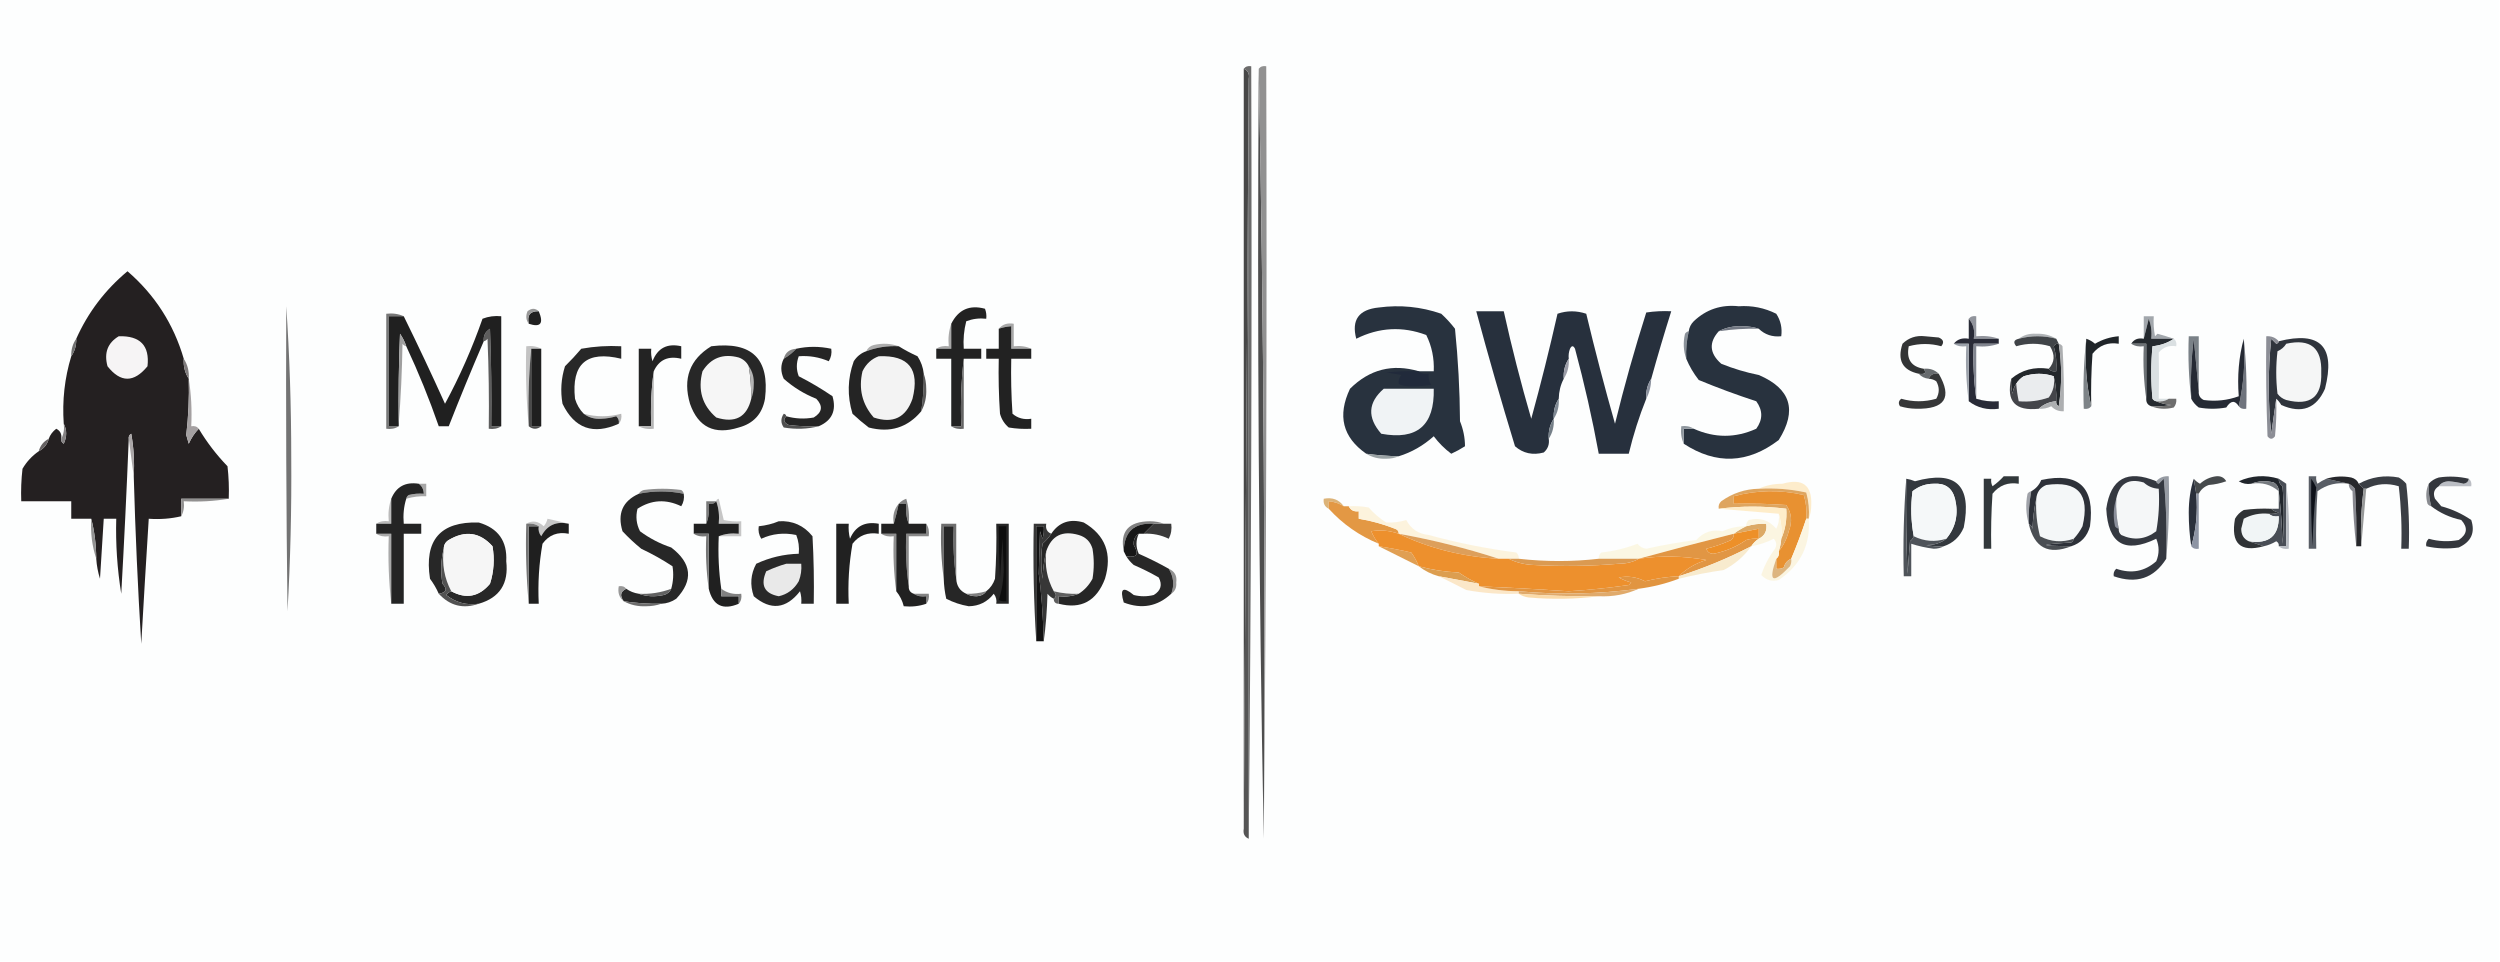 <?xml version="1.0" encoding="UTF-8"?>
<!DOCTYPE svg PUBLIC "-//W3C//DTD SVG 1.1//EN" "http://www.w3.org/Graphics/SVG/1.1/DTD/svg11.dtd">
<svg xmlns="http://www.w3.org/2000/svg" version="1.1" width="1000px" height="385px" style="shape-rendering:geometricPrecision; text-rendering:geometricPrecision; image-rendering:optimizeQuality; fill-rule:evenodd; clip-rule:evenodd" xmlns:xlink="http://www.w3.org/1999/xlink">
<g><path style="opacity:1" fill="#fdfefe" d="M -0.5,-0.5 C 332.833,-0.5 666.167,-0.5 999.5,-0.5C 999.5,127.833 999.5,256.167 999.5,384.5C 666.167,384.5 332.833,384.5 -0.5,384.5C -0.5,256.167 -0.5,127.833 -0.5,-0.5 Z"/></g>
<g><path style="opacity:1" fill="#474747" d="M 497.5,27.5 C 499.176,28.183 499.843,29.517 499.5,31.5C 498.833,131.5 498.167,231.5 497.5,331.5C 497.5,230.167 497.5,128.833 497.5,27.5 Z"/></g>
<g><path style="opacity:1" fill="#555555" d="M 499.5,31.5 C 499.5,132.833 499.5,234.167 499.5,335.5C 497.824,334.817 497.157,333.483 497.5,331.5C 498.167,231.5 498.833,131.5 499.5,31.5 Z"/></g>
<g><path style="opacity:1" fill="#6b6b6b" d="M 497.5,27.5 C 498.209,26.596 499.209,26.263 500.5,26.5C 500.833,129.668 500.499,232.668 499.5,335.5C 499.5,234.167 499.5,132.833 499.5,31.5C 499.843,29.517 499.176,28.183 497.5,27.5 Z"/></g>
<g><path style="opacity:1" fill="#4e4e4e" d="M 503.5,27.5 C 505.498,129.828 506.164,232.495 505.5,335.5C 503.502,233.172 502.836,130.505 503.5,27.5 Z"/></g>
<g><path style="opacity:1" fill="#919191" d="M 503.5,27.5 C 504.209,26.596 505.209,26.263 506.5,26.5C 506.833,129.668 506.499,232.668 505.5,335.5C 506.164,232.495 505.498,129.828 503.5,27.5 Z"/></g>
<g><path style="opacity:1" fill="#202020" d="M 215.5,124.5 C 217.576,129.411 216.243,131.077 211.5,129.5C 210.756,126.05 212.09,124.384 215.5,124.5 Z"/></g>
<g><path style="opacity:1" fill="#737373" d="M 114.5,122.5 C 115.833,142.322 116.5,162.489 116.5,183C 116.662,203.646 116.162,224.146 115,244.5C 114.5,203.835 114.333,163.168 114.5,122.5 Z"/></g>
<g><path style="opacity:1" fill="#989898" d="M 215.5,124.5 C 212.09,124.384 210.756,126.05 211.5,129.5C 210.387,128.054 210.22,126.387 211,124.5C 212.616,123.199 214.116,123.199 215.5,124.5 Z"/></g>
<g><path style="opacity:1" fill="#a2a7ac" d="M 869.5,135.5 C 866.5,135.5 863.5,135.5 860.5,135.5C 860.813,132.753 860.48,130.086 859.5,127.5C 858.832,130.306 858.166,132.972 857.5,135.5C 857.5,132.5 857.5,129.5 857.5,126.5C 858.833,126.5 860.167,126.5 861.5,126.5C 861.336,129.187 861.503,131.854 862,134.5C 862.333,134.167 862.667,133.833 863,133.5C 865.277,134.117 867.444,134.784 869.5,135.5 Z"/></g>
<g><path style="opacity:1" fill="#a8a8a8" d="M 380.5,129.5 C 380.5,132.833 380.5,136.167 380.5,139.5C 378.5,139.5 376.5,139.5 374.5,139.5C 375.919,138.549 377.585,138.216 379.5,138.5C 379.19,135.287 379.523,132.287 380.5,129.5 Z"/></g>
<g><path style="opacity:1" fill="#a8a8a8" d="M 412.5,139.5 C 409.833,139.5 407.167,139.5 404.5,139.5C 404.5,136.5 404.5,133.5 404.5,130.5C 402.784,130.629 401.117,130.962 399.5,131.5C 400.99,129.72 402.99,129.054 405.5,129.5C 405.5,132.5 405.5,135.5 405.5,138.5C 408.059,138.198 410.393,138.532 412.5,139.5 Z"/></g>
<g><path style="opacity:1" fill="#b0b4b7" d="M 822.5,135.5 C 817.5,134.167 812.5,134.167 807.5,135.5C 809.462,133.983 811.795,133.316 814.5,133.5C 817.486,133.382 820.152,134.048 822.5,135.5 Z"/></g>
<g><path style="opacity:1" fill="#91949c" d="M 787.5,127.5 C 788.209,126.596 789.209,126.263 790.5,126.5C 790.5,129.167 790.5,131.833 790.5,134.5C 793.713,134.19 796.713,134.523 799.5,135.5C 796.167,135.5 792.833,135.5 789.5,135.5C 790.036,132.302 789.369,129.635 787.5,127.5 Z"/></g>
<g><path style="opacity:1" fill="#242021" d="M 73.5,143.5 C 73.294,146.495 73.96,149.162 75.5,151.5C 75.709,159.027 75.376,166.527 74.5,174C 74.833,175.167 75.167,176.333 75.5,177.5C 76.543,175.151 77.876,173.151 79.5,171.5C 82.741,176.914 86.575,181.914 91,186.5C 91.499,190.821 91.666,195.154 91.5,199.5C 85.167,199.5 78.833,199.5 72.5,199.5C 72.5,201.833 72.5,204.167 72.5,206.5C 68.366,207.485 64.032,207.818 59.5,207.5C 58.449,224.16 57.449,240.827 56.5,257.5C 55.128,235.181 54.128,212.848 53.5,190.5C 53.829,184.794 53.495,179.128 52.5,173.5C 51.703,173.957 51.369,174.624 51.5,175.5C 50.667,196.166 49.667,216.832 48.5,237.5C 46.889,227.568 46.223,217.568 46.5,207.5C 44.833,207.5 43.167,207.5 41.5,207.5C 41,215.495 40.5,223.495 40,231.5C 39.178,228.883 38.678,226.216 38.5,223.5C 38.473,217.949 37.806,212.616 36.5,207.5C 33.833,207.5 31.167,207.5 28.5,207.5C 28.5,205.167 28.5,202.833 28.5,200.5C 21.833,200.5 15.167,200.5 8.5,200.5C 8.334,196.154 8.501,191.821 9,187.5C 10.666,184.669 12.832,182.336 15.5,180.5C 17.587,179.415 18.92,177.749 19.5,175.5C 20.066,173.922 21.066,172.588 22.5,171.5C 24.111,172.32 24.778,173.654 24.5,175.5C 24.369,176.376 24.703,177.043 25.5,177.5C 26.8,174.691 26.8,172.024 25.5,169.5C 24.844,160.251 25.844,151.251 28.5,142.5C 29.924,140.485 30.59,138.152 30.5,135.5C 35.218,124.942 42.051,115.942 51,108.5C 61.938,117.942 69.438,129.608 73.5,143.5 Z"/></g>
<g><path style="opacity:1" fill="#f6f4f5" d="M 47.5,134.5 C 56.08,134.242 59.913,138.242 59,146.5C 53.57,153.145 48.236,153.145 43,146.5C 41.55,141.158 43.05,137.158 47.5,134.5 Z"/></g>
<g><path style="opacity:1" fill="#777777" d="M 161.5,126.5 C 159.5,126.5 157.5,126.5 155.5,126.5C 155.5,141.167 155.5,155.833 155.5,170.5C 156.833,170.5 158.167,170.5 159.5,170.5C 158.081,171.451 156.415,171.784 154.5,171.5C 154.5,156.167 154.5,140.833 154.5,125.5C 157.059,125.198 159.393,125.532 161.5,126.5 Z"/></g>
<g><path style="opacity:1" fill="#404448" d="M 822.5,135.5 C 822.833,136.167 823.167,136.833 823.5,137.5C 822.624,137.369 821.957,137.702 821.5,138.5C 822.417,141.758 822.751,145.091 822.5,148.5C 821.209,148.737 820.209,148.404 819.5,147.5C 821.907,144.885 822.074,141.885 820,138.5C 815.531,137.189 811.031,137.189 806.5,138.5C 805.202,136.948 805.535,135.948 807.5,135.5C 812.5,134.167 817.5,134.167 822.5,135.5 Z"/></g>
<g><path style="opacity:1" fill="#252a2f" d="M 869.5,135.5 C 867.088,137.162 864.254,138.162 861,138.5C 860.333,145.5 860.333,152.5 861,159.5C 861.383,160.056 861.883,160.389 862.5,160.5C 864.292,161.309 866.292,161.809 868.5,162C 865.854,162.497 863.187,162.664 860.5,162.5C 859.094,162.027 858.427,161.027 858.5,159.5C 858.5,152.167 858.5,144.833 858.5,137.5C 856.5,137.5 854.5,137.5 852.5,137.5C 853.552,135.744 855.219,135.077 857.5,135.5C 858.166,132.972 858.832,130.306 859.5,127.5C 860.48,130.086 860.813,132.753 860.5,135.5C 863.5,135.5 866.5,135.5 869.5,135.5 Z"/></g>
<g><path style="opacity:1" fill="#2f343c" d="M 910.5,159.5 C 909.834,164.017 909.167,168.683 908.5,173.5C 907.167,160.833 907.167,148.167 908.5,135.5C 909.167,136.167 909.833,136.833 910.5,137.5C 911.107,137.376 911.44,137.043 911.5,136.5C 928.128,132.296 934.294,138.629 930,155.5C 926.49,163.444 920.657,165.611 912.5,162C 911.934,161.005 911.267,160.172 910.5,159.5 Z"/></g>
<g><path style="opacity:1" fill="#adadad" d="M 359.5,138.5 C 355.007,138.269 350.674,138.936 346.5,140.5C 347.058,139.21 348.058,138.377 349.5,138C 353.027,137.192 356.36,137.359 359.5,138.5 Z"/></g>
<g><path style="opacity:1" fill="#8a9199" d="M 675.5,132.5 C 674.656,136.099 674.323,139.766 674.5,143.5C 673.359,140.36 673.192,137.027 674,133.5C 674.383,132.944 674.883,132.611 675.5,132.5 Z"/></g>
<g><path style="opacity:1" fill="#292b37" d="M 787.5,127.5 C 789.369,129.635 790.036,132.302 789.5,135.5C 792.833,135.5 796.167,135.5 799.5,135.5C 799.5,136.167 799.5,136.833 799.5,137.5C 796.167,137.5 792.833,137.5 789.5,137.5C 789.175,145.019 789.508,152.352 790.5,159.5C 793.391,160.403 796.391,160.736 799.5,160.5C 799.5,161.5 799.5,162.5 799.5,163.5C 794.929,164.127 790.929,163.127 787.5,160.5C 787.5,152.833 787.5,145.167 787.5,137.5C 785.5,137.5 783.5,137.5 781.5,137.5C 782.918,135.692 784.918,135.025 787.5,135.5C 787.5,132.833 787.5,130.167 787.5,127.5 Z"/></g>
<g><path style="opacity:1" fill="#707070" d="M 30.5,135.5 C 30.59,138.152 29.924,140.485 28.5,142.5C 28.41,139.848 29.076,137.515 30.5,135.5 Z"/></g>
<g><path style="opacity:1" fill="#222222" d="M 385.5,143.5 C 384.507,152.318 384.173,161.318 384.5,170.5C 383.167,170.5 381.833,170.5 380.5,170.5C 380.5,161.5 380.5,152.5 380.5,143.5C 378.5,143.5 376.5,143.5 374.5,143.5C 374.5,142.167 374.5,140.833 374.5,139.5C 376.5,139.5 378.5,139.5 380.5,139.5C 380.5,136.167 380.5,132.833 380.5,129.5C 383.353,123.824 387.853,121.824 394,123.5C 394.49,124.793 394.657,126.127 394.5,127.5C 391.753,127.187 389.086,127.52 386.5,128.5C 385.574,132.094 385.241,135.76 385.5,139.5C 387.833,139.5 390.167,139.5 392.5,139.5C 392.5,140.833 392.5,142.167 392.5,143.5C 390.167,143.5 387.833,143.5 385.5,143.5 Z"/></g>
<g><path style="opacity:1" fill="#222222" d="M 412.5,139.5 C 412.5,140.833 412.5,142.167 412.5,143.5C 409.833,143.5 407.167,143.5 404.5,143.5C 404.334,150.841 404.5,158.174 405,165.5C 407.106,167.291 409.606,167.958 412.5,167.5C 412.5,168.833 412.5,170.167 412.5,171.5C 409.482,171.665 406.482,171.498 403.5,171C 401.789,169.565 400.622,167.731 400,165.5C 399.5,158.174 399.334,150.841 399.5,143.5C 397.833,143.5 396.167,143.5 394.5,143.5C 394.5,142.167 394.5,140.833 394.5,139.5C 396.167,139.5 397.833,139.5 399.5,139.5C 399.5,136.833 399.5,134.167 399.5,131.5C 401.117,130.962 402.784,130.629 404.5,130.5C 404.5,133.5 404.5,136.5 404.5,139.5C 407.167,139.5 409.833,139.5 412.5,139.5 Z"/></g>
<g><path style="opacity:1" fill="#f5f6f6" d="M 914.5,137.5 C 924.173,135.345 928.84,139.178 928.5,149C 928.841,158.803 924.175,162.47 914.5,160C 913.069,159.535 911.903,158.701 911,157.5C 910.333,151.833 910.333,146.167 911,140.5C 912.518,139.837 913.685,138.837 914.5,137.5 Z"/></g>
<g><path style="opacity:1" fill="#dae0e2" d="M 869.5,135.5 C 870.404,136.209 870.737,137.209 870.5,138.5C 867.62,138.033 865.287,138.866 863.5,141C 863.625,146.998 863.625,153.165 863.5,159.5C 864.833,159.5 866.167,159.5 867.5,159.5C 866.081,160.451 864.415,160.784 862.5,160.5C 861.883,160.389 861.383,160.056 861,159.5C 860.333,152.5 860.333,145.5 861,138.5C 864.254,138.162 867.088,137.162 869.5,135.5 Z"/></g>
<g><path style="opacity:1" fill="#838383" d="M 318.5,139.5 C 317.055,141.063 315.389,142.396 313.5,143.5C 314.129,141.003 315.796,139.67 318.5,139.5 Z"/></g>
<g><path style="opacity:1" fill="#252525" d="M 327.5,170.5 C 323.486,170.666 319.486,170.499 315.5,170C 313.505,169.076 313.172,167.91 314.5,166.5C 318.112,167.511 321.779,167.678 325.5,167C 328.929,164.888 329.262,162.388 326.5,159.5C 321.698,157.599 317.364,154.932 313.5,151.5C 312.2,148.691 312.2,146.024 313.5,143.5C 315.389,142.396 317.055,141.063 318.5,139.5C 323.104,138.484 327.77,138.484 332.5,139.5C 332.785,141.288 332.452,142.955 331.5,144.5C 327.675,142.855 323.675,142.188 319.5,142.5C 318.484,145.2 318.484,147.866 319.5,150.5C 324.196,152.892 328.696,155.559 333,158.5C 334.646,164.204 332.812,168.204 327.5,170.5 Z"/></g>
<g><path style="opacity:1" fill="#323435" d="M 769.5,147.5 C 770.66,149.203 769.993,149.869 767.5,149.5C 760.982,148.098 758.816,144.098 761,137.5C 763.479,135.083 766.479,134.083 770,134.5C 771.833,134.667 773.667,134.833 775.5,135C 777.405,135.826 777.739,136.993 776.5,138.5C 772.183,137.311 767.85,137.311 763.5,138.5C 762.476,143.687 764.476,146.687 769.5,147.5 Z"/></g>
<g><path style="opacity:1" fill="#c3c3c3" d="M 216.5,139.5 C 215.167,139.5 213.833,139.5 212.5,139.5C 211.506,149.653 211.172,159.986 211.5,170.5C 210.506,160.013 210.172,149.346 210.5,138.5C 212.735,138.205 214.735,138.539 216.5,139.5 Z"/></g>
<g><path style="opacity:1" fill="#4a4a4a" d="M 212.5,139.5 C 212.5,149.833 212.5,160.167 212.5,170.5C 213.833,170.5 215.167,170.5 216.5,170.5C 214.833,171.833 213.167,171.833 211.5,170.5C 211.172,159.986 211.506,149.653 212.5,139.5 Z"/></g>
<g><path style="opacity:1" fill="#1f1f1f" d="M 212.5,139.5 C 213.833,139.5 215.167,139.5 216.5,139.5C 216.5,149.833 216.5,160.167 216.5,170.5C 215.167,170.5 213.833,170.5 212.5,170.5C 212.5,160.167 212.5,149.833 212.5,139.5 Z"/></g>
<g><path style="opacity:1" fill="#28323e" d="M 559.5,182.5 C 555.143,182.414 550.81,182.08 546.5,181.5C 537.051,174.917 534.884,166.25 540,155.5C 547.815,147.735 556.982,145.402 567.5,148.5C 569.5,148.5 571.5,148.5 573.5,148.5C 573.723,143.319 572.723,138.486 570.5,134C 560.968,130.429 551.635,130.929 542.5,135.5C 540.515,127.961 543.515,123.794 551.5,123C 560.075,121.857 568.408,122.691 576.5,125.5C 578.518,127.35 580.351,129.35 582,131.5C 583.251,143.777 583.918,156.11 584,168.5C 585.321,171.77 585.987,175.103 586,178.5C 584.247,179.627 582.413,180.627 580.5,181.5C 577.806,179.473 575.473,177.139 573.5,174.5C 569.299,178.259 564.632,180.926 559.5,182.5 Z"/></g>
<g><path style="opacity:1" fill="#28323e" d="M 703.5,131.5 C 701.527,130.837 699.361,130.504 697,130.5C 693.523,130.328 690.356,130.994 687.5,132.5C 683.458,137.021 683.792,141.354 688.5,145.5C 693.345,147.462 698.345,148.962 703.5,150C 716.31,155.444 718.977,164.11 711.5,176C 699.125,185.46 686.459,185.96 673.5,177.5C 673.5,175.5 673.5,173.5 673.5,171.5C 674.833,171.5 676.167,171.5 677.5,171.5C 685.855,175.255 694.189,175.255 702.5,171.5C 705.167,167.833 705.167,164.167 702.5,160.5C 694.673,157.948 687.007,155.115 679.5,152C 677.432,149.358 675.765,146.525 674.5,143.5C 674.323,139.766 674.656,136.099 675.5,132.5C 675.703,130.956 676.37,129.622 677.5,128.5C 682.502,123.744 688.502,121.744 695.5,122.5C 700.791,122.141 705.791,123.141 710.5,125.5C 712.27,128.193 712.937,131.193 712.5,134.5C 708.956,134.868 705.956,133.868 703.5,131.5 Z"/></g>
<g><path style="opacity:1" fill="#717782" d="M 703.5,131.5 C 698.13,131.392 692.797,131.725 687.5,132.5C 690.356,130.994 693.523,130.328 697,130.5C 699.361,130.504 701.527,130.837 703.5,131.5 Z"/></g>
<g><path style="opacity:1" fill="#9ba1aa" d="M 781.5,137.5 C 783.5,137.5 785.5,137.5 787.5,137.5C 787.5,145.167 787.5,152.833 787.5,160.5C 786.508,153.352 786.175,146.019 786.5,138.5C 784.585,138.784 782.919,138.451 781.5,137.5 Z"/></g>
<g><path style="opacity:1" fill="#81858f" d="M 799.5,137.5 C 796.713,138.477 793.713,138.81 790.5,138.5C 790.5,145.5 790.5,152.5 790.5,159.5C 789.508,152.352 789.175,145.019 789.5,137.5C 792.833,137.5 796.167,137.5 799.5,137.5 Z"/></g>
<g><path style="opacity:1" fill="#202529" d="M 836.5,162.5 C 834.529,153.895 833.862,144.895 834.5,135.5C 835.756,135.904 836.923,136.571 838,137.5C 840.958,135.767 844.125,134.767 847.5,134.5C 847.5,135.5 847.5,136.5 847.5,137.5C 843.197,136.796 839.697,138.13 837,141.5C 836.5,148.492 836.334,155.492 836.5,162.5 Z"/></g>
<g><path style="opacity:1" fill="#6d7276" d="M 852.5,137.5 C 854.5,137.5 856.5,137.5 858.5,137.5C 858.5,144.833 858.5,152.167 858.5,159.5C 857.509,152.687 857.175,145.687 857.5,138.5C 855.585,138.784 853.919,138.451 852.5,137.5 Z"/></g>
<g><path style="opacity:1" fill="#6f747d" d="M 897.5,135.5 C 898.494,144.652 898.827,153.985 898.5,163.5C 897.209,163.737 896.209,163.404 895.5,162.5C 897.471,153.895 898.138,144.895 897.5,135.5 Z"/></g>
<g><path style="opacity:1" fill="#27303d" d="M 660.5,151.5 C 658.96,153.838 658.294,156.505 658.5,159.5C 655.667,166.542 653.334,173.876 651.5,181.5C 647.5,181.5 643.5,181.5 639.5,181.5C 636.907,167.37 633.741,153.37 630,139.5C 629.333,138.167 628.667,138.167 628,139.5C 627.51,140.793 627.343,142.127 627.5,143.5C 625.96,145.838 625.294,148.505 625.5,151.5C 624.232,153.905 623.565,156.572 623.5,159.5C 621.96,161.838 621.294,164.505 621.5,167.5C 619.96,169.838 619.294,172.505 619.5,175.5C 619.822,177.722 619.155,179.556 617.5,181C 613.083,182.186 609.25,181.353 606,178.5C 600.518,160.558 595.351,142.558 590.5,124.5C 594.167,124.5 597.833,124.5 601.5,124.5C 604.696,138.95 608.362,153.283 612.5,167.5C 616.312,153.613 619.812,139.613 623,125.5C 626.786,124.205 630.62,124.205 634.5,125.5C 638.011,140.203 641.844,154.869 646,169.5C 649.662,154.521 653.829,139.688 658.5,125C 661.817,124.502 665.15,124.335 668.5,124.5C 665.679,133.448 663.013,142.448 660.5,151.5 Z"/></g>
<g><path style="opacity:1" fill="#7e8488" d="M 834.5,135.5 C 833.862,144.895 834.529,153.895 836.5,162.5C 835.791,163.404 834.791,163.737 833.5,163.5C 833.173,153.985 833.506,144.652 834.5,135.5 Z"/></g>
<g><path style="opacity:1" fill="#23272b" d="M 823.5,137.5 C 824.773,145.805 824.773,154.139 823.5,162.5C 822.702,162.043 822.369,161.376 822.5,160.5C 822.652,157.178 822.319,153.845 821.5,150.5C 817.649,149.191 813.649,149.191 809.5,150.5C 808.23,151.288 807.23,152.288 806.5,153.5C 805.71,154.609 805.21,155.942 805,157.5C 804.505,155.527 804.338,153.527 804.5,151.5C 808.699,147.948 813.699,146.615 819.5,147.5C 820.209,148.404 821.209,148.737 822.5,148.5C 822.751,145.091 822.417,141.758 821.5,138.5C 821.957,137.702 822.624,137.369 823.5,137.5 Z"/></g>
<g><path style="opacity:1" fill="#807c7d" d="M 73.5,143.5 C 75.04,145.838 75.706,148.505 75.5,151.5C 73.96,149.162 73.294,146.495 73.5,143.5 Z"/></g>
<g><path style="opacity:1" fill="#232323" d="M 261.5,148.5 C 260.508,155.648 260.175,162.981 260.5,170.5C 258.833,170.5 257.167,170.5 255.5,170.5C 255.5,160.167 255.5,149.833 255.5,139.5C 257.167,139.5 258.833,139.5 260.5,139.5C 260.34,141.199 260.506,142.866 261,144.5C 263.051,139.224 266.884,137.224 272.5,138.5C 272.5,140.167 272.5,141.833 272.5,143.5C 267.272,142.231 263.605,143.898 261.5,148.5 Z"/></g>
<g><path style="opacity:1" fill="#9b9da8" d="M 627.5,143.5 C 627.706,146.495 627.04,149.162 625.5,151.5C 625.294,148.505 625.96,145.838 627.5,143.5 Z"/></g>
<g><path style="opacity:1" fill="#676b6e" d="M 769.5,147.5 C 771.898,147.259 773.898,147.926 775.5,149.5C 773.517,149.157 772.183,149.824 771.5,151.5C 769.847,151.34 768.514,150.674 767.5,149.5C 769.993,149.869 770.66,149.203 769.5,147.5 Z"/></g>
<g><path style="opacity:1" fill="#eaecee" d="M 821.5,150.5 C 821.98,153.685 821.314,156.519 819.5,159C 815.637,160.354 811.637,160.854 807.5,160.5C 807.007,158.194 806.674,155.861 806.5,153.5C 807.23,152.288 808.23,151.288 809.5,150.5C 813.649,149.191 817.649,149.191 821.5,150.5 Z"/></g>
<g><path style="opacity:1" fill="#5d5d5d" d="M 200.5,170.5 C 199.081,171.451 197.415,171.784 195.5,171.5C 195.667,159.495 195.5,147.495 195,135.5C 194.617,136.056 194.117,136.389 193.5,136.5C 193.284,134.319 194.117,132.653 196,131.5C 196.5,144.496 196.667,157.496 196.5,170.5C 197.833,170.5 199.167,170.5 200.5,170.5 Z"/></g>
<g><path style="opacity:1" fill="#272727" d="M 284.5,138.5 C 300.759,136.504 307.925,143.504 306,159.5C 304.91,165.588 301.41,169.421 295.5,171C 285.78,174.056 279.28,170.889 276,161.5C 273.046,151.435 275.88,143.768 284.5,138.5 Z"/></g>
<g><path style="opacity:1" fill="#f6f6f6" d="M 299.5,146.5 C 300.2,150.798 300.533,155.131 300.5,159.5C 298.732,166.89 294.066,169.39 286.5,167C 280.876,162.158 279.043,155.992 281,148.5C 284.371,143.15 289.204,141.317 295.5,143C 297.324,143.66 298.657,144.827 299.5,146.5 Z"/></g>
<g><path style="opacity:1" fill="#b4b4b4" d="M 299.5,146.5 C 301.033,148.634 301.7,151.134 301.5,154C 301.494,156.033 301.161,157.866 300.5,159.5C 300.533,155.131 300.2,150.798 299.5,146.5 Z"/></g>
<g><path style="opacity:1" fill="#5a5a5a" d="M 369.5,149.5 C 370.162,151.304 370.495,153.304 370.5,155.5C 370.657,158.814 369.991,161.814 368.5,164.5C 369.254,159.537 369.587,154.537 369.5,149.5 Z"/></g>
<g><path style="opacity:1" fill="#646464" d="M 385.5,143.5 C 385.5,152.833 385.5,162.167 385.5,171.5C 383.585,171.784 381.919,171.451 380.5,170.5C 381.833,170.5 383.167,170.5 384.5,170.5C 384.173,161.318 384.507,152.318 385.5,143.5 Z"/></g>
<g><path style="opacity:1" fill="#212a3b" d="M 567.5,148.5 C 568.568,149.434 569.901,149.768 571.5,149.5C 571.286,151.144 571.62,152.644 572.5,154C 565.381,154.905 561.048,154.739 559.5,153.5C 559.33,152.178 559.663,151.011 560.5,150C 558.5,149.667 556.5,149.333 554.5,149C 558.821,148.501 563.154,148.334 567.5,148.5 Z"/></g>
<g><path style="opacity:1" fill="#7a8187" d="M 879.5,156.5 C 878.833,149.655 878.167,142.655 877.5,135.5C 876.502,143.472 876.169,151.472 876.5,159.5C 875.507,151.35 875.174,143.017 875.5,134.5C 876.833,134.5 878.167,134.5 879.5,134.5C 879.5,141.833 879.5,149.167 879.5,156.5 Z"/></g>
<g><path style="opacity:1" fill="#8a909d" d="M 660.5,151.5 C 660.435,154.428 659.768,157.095 658.5,159.5C 658.294,156.505 658.96,153.838 660.5,151.5 Z"/></g>
<g><path style="opacity:1" fill="#f0f3f5" d="M 553.5,155.5 C 560.167,155.5 566.833,155.5 573.5,155.5C 573.847,170.157 566.847,176.157 552.5,173.5C 546.837,167.016 547.17,161.016 553.5,155.5 Z"/></g>
<g><path style="opacity:1" fill="#44454a" d="M 821.5,150.5 C 822.319,153.845 822.652,157.178 822.5,160.5C 819.759,160.707 817.426,161.707 815.5,163.5C 806.081,164.513 802.414,160.513 804.5,151.5C 804.338,153.527 804.505,155.527 805,157.5C 805.21,155.942 805.71,154.609 806.5,153.5C 806.674,155.861 807.007,158.194 807.5,160.5C 811.637,160.854 815.637,160.354 819.5,159C 821.314,156.519 821.98,153.685 821.5,150.5 Z"/></g>
<g><path style="opacity:1" fill="#252a34" d="M 879.5,156.5 C 879.36,158.124 880.027,159.29 881.5,160C 886.293,160.651 890.96,160.151 895.5,158.5C 894.868,150.427 895.535,142.76 897.5,135.5C 898.138,144.895 897.471,153.895 895.5,162.5C 893.972,160.016 892.306,160.182 890.5,163C 886.833,163.667 883.167,163.667 879.5,163C 878.186,162.015 877.186,160.848 876.5,159.5C 876.169,151.472 876.502,143.472 877.5,135.5C 878.167,142.655 878.833,149.655 879.5,156.5 Z"/></g>
<g><path style="opacity:1" fill="#202020" d="M 161.5,126.5 C 167.173,138.03 172.673,149.697 178,161.5C 183.889,150.595 188.889,139.261 193,127.5C 195.381,126.565 197.881,126.232 200.5,126.5C 200.5,141.167 200.5,155.833 200.5,170.5C 199.167,170.5 197.833,170.5 196.5,170.5C 196.667,157.496 196.5,144.496 196,131.5C 194.117,132.653 193.284,134.319 193.5,136.5C 188.629,147.789 183.962,159.122 179.5,170.5C 178.167,170.5 176.833,170.5 175.5,170.5C 171.739,159.639 167.406,148.973 162.5,138.5C 161.928,136.745 161.094,135.078 160,133.5C 159.5,145.495 159.333,157.495 159.5,169.5C 159.5,169.833 159.5,170.167 159.5,170.5C 158.167,170.5 156.833,170.5 155.5,170.5C 155.5,155.833 155.5,141.167 155.5,126.5C 157.5,126.5 159.5,126.5 161.5,126.5 Z"/></g>
<g><path style="opacity:1" fill="#9f9f9f" d="M 162.5,138.5 C 161.883,138.389 161.383,138.056 161,137.5C 160.83,148.341 160.33,159.008 159.5,169.5C 159.333,157.495 159.5,145.495 160,133.5C 161.094,135.078 161.928,136.745 162.5,138.5 Z"/></g>
<g><path style="opacity:1" fill="#b4b4b4" d="M 261.5,148.5 C 261.5,156.167 261.5,163.833 261.5,171.5C 259.265,171.795 257.265,171.461 255.5,170.5C 257.167,170.5 258.833,170.5 260.5,170.5C 260.175,162.981 260.508,155.648 261.5,148.5 Z"/></g>
<g><path style="opacity:1" fill="#242424" d="M 359.5,138.5 C 361.836,139.969 364.336,141.302 367,142.5C 368.413,144.652 369.246,146.986 369.5,149.5C 369.587,154.537 369.254,159.537 368.5,164.5C 363.001,171.066 356.001,173.232 347.5,171C 345.241,169.285 343.074,167.452 341,165.5C 338.841,158.419 339.007,151.419 341.5,144.5C 342.774,142.549 344.44,141.215 346.5,140.5C 350.674,138.936 355.007,138.269 359.5,138.5 Z"/></g>
<g><path style="opacity:1" fill="#f3f3f3" d="M 351.5,142.5 C 363.481,141.995 367.981,147.662 365,159.5C 362.37,167.064 357.203,169.564 349.5,167C 344.854,161.689 343.354,155.523 345,148.5C 346.436,145.558 348.603,143.558 351.5,142.5 Z"/></g>
<g><path style="opacity:1" fill="#adafb1" d="M 823.5,137.5 C 824.117,137.611 824.617,137.944 825,138.5C 825.5,147.16 825.666,155.827 825.5,164.5C 823.516,164.617 821.85,163.95 820.5,162.5C 818.929,163.309 817.262,163.643 815.5,163.5C 817.426,161.707 819.759,160.707 822.5,160.5C 822.369,161.376 822.702,162.043 823.5,162.5C 824.773,154.139 824.773,145.805 823.5,137.5 Z"/></g>
<g><path style="opacity:1" fill="#363738" d="M 775.5,149.5 C 781.01,159.052 778.01,163.719 766.5,163.5C 764.241,163.468 762.075,163.134 760,162.5C 759.251,161.365 759.417,160.365 760.5,159.5C 765.167,160.833 769.833,160.833 774.5,159.5C 775.833,157.167 775.833,154.833 774.5,152.5C 773.583,151.873 772.583,151.539 771.5,151.5C 772.183,149.824 773.517,149.157 775.5,149.5 Z"/></g>
<g><path style="opacity:1" fill="#6d6d6d" d="M 867.5,159.5 C 868.5,159.5 869.5,159.5 870.5,159.5C 870.67,160.822 870.337,161.989 869.5,163C 866.304,163.805 863.304,163.638 860.5,162.5C 863.187,162.664 865.854,162.497 868.5,162C 866.292,161.809 864.292,161.309 862.5,160.5C 864.415,160.784 866.081,160.451 867.5,159.5 Z"/></g>
<g><path style="opacity:1" fill="#7f8994" d="M 623.5,159.5 C 623.706,162.495 623.04,165.162 621.5,167.5C 621.294,164.505 621.96,161.838 623.5,159.5 Z"/></g>
<g><path style="opacity:1" fill="#8c8e96" d="M 911.5,136.5 C 911.44,137.043 911.107,137.376 910.5,137.5C 909.833,136.833 909.167,136.167 908.5,135.5C 907.167,148.167 907.167,160.833 908.5,173.5C 909.167,168.683 909.834,164.017 910.5,159.5C 910.666,164.511 910.499,169.511 910,174.5C 909,175.833 908,175.833 907,174.5C 906.5,161.171 906.333,147.837 906.5,134.5C 908.554,134.365 910.221,135.032 911.5,136.5 Z"/></g>
<g><path style="opacity:1" fill="#b7b7b7" d="M 233.5,165.5 C 238.5,166.833 243.5,166.833 248.5,165.5C 248.768,167.099 248.434,168.432 247.5,169.5C 247.719,168.325 247.386,167.325 246.5,166.5C 244.56,167.095 242.56,167.428 240.5,167.5C 237.795,167.684 235.462,167.017 233.5,165.5 Z"/></g>
<g><path style="opacity:1" fill="#282828" d="M 233.5,165.5 C 235.462,167.017 237.795,167.684 240.5,167.5C 242.56,167.428 244.56,167.095 246.5,166.5C 247.386,167.325 247.719,168.325 247.5,169.5C 237.299,174.074 229.799,171.408 225,161.5C 224.112,156.382 224.445,151.382 226,146.5C 228.265,144.278 230.432,141.945 232.5,139.5C 237.77,138.549 243.103,138.215 248.5,138.5C 248.5,140.167 248.5,141.833 248.5,143.5C 234.684,140.155 228.517,145.488 230,159.5C 230.716,161.879 231.883,163.879 233.5,165.5 Z"/></g>
<g><path style="opacity:1" fill="#4f4f4f" d="M 314.5,166.5 C 313.172,167.91 313.505,169.076 315.5,170C 319.486,170.499 323.486,170.666 327.5,170.5C 323.019,171.648 318.352,171.815 313.5,171C 312.24,169.186 312.24,167.353 313.5,165.5C 314.107,165.624 314.44,165.957 314.5,166.5 Z"/></g>
<g><path style="opacity:1" fill="#a4a0a1" d="M 75.5,151.5 C 76.49,157.645 76.823,163.978 76.5,170.5C 77.791,170.263 78.791,170.596 79.5,171.5C 77.876,173.151 76.543,175.151 75.5,177.5C 75.167,176.333 74.833,175.167 74.5,174C 75.376,166.527 75.709,159.027 75.5,151.5 Z"/></g>
<g><path style="opacity:1" fill="#757f88" d="M 621.5,167.5 C 621.706,170.495 621.04,173.162 619.5,175.5C 619.294,172.505 619.96,169.838 621.5,167.5 Z"/></g>
<g><path style="opacity:1" fill="#8e969d" d="M 677.5,171.5 C 676.167,171.5 674.833,171.5 673.5,171.5C 673.5,173.5 673.5,175.5 673.5,177.5C 672.532,175.393 672.198,173.059 672.5,170.5C 674.415,170.216 676.081,170.549 677.5,171.5 Z"/></g>
<g><path style="opacity:1" fill="#858283" d="M 25.5,169.5 C 26.8,172.024 26.8,174.691 25.5,177.5C 24.703,177.043 24.369,176.376 24.5,175.5C 25.461,173.735 25.795,171.735 25.5,169.5 Z"/></g>
<g><path style="opacity:1" fill="#656162" d="M 19.5,175.5 C 18.92,177.749 17.587,179.415 15.5,180.5C 16.08,178.251 17.413,176.585 19.5,175.5 Z"/></g>
<g><path style="opacity:1" fill="#9aa2a4" d="M 546.5,181.5 C 550.81,182.08 555.143,182.414 559.5,182.5C 558.036,183.16 556.369,183.493 554.5,183.5C 551.514,183.618 548.848,182.952 546.5,181.5 Z"/></g>
<g><path style="opacity:1" fill="#aaa6a7" d="M 53.5,190.5 C 52.833,185.5 52.167,180.5 51.5,175.5C 51.369,174.624 51.703,173.957 52.5,173.5C 53.495,179.128 53.829,184.794 53.5,190.5 Z"/></g>
<g><path style="opacity:1" fill="#21262c" d="M 911.5,191.5 C 911.461,192.756 911.961,193.756 913,194.5C 913.667,202.167 913.667,209.833 913,217.5C 912.829,210.321 912.329,203.321 911.5,196.5C 911.489,194.983 910.823,193.816 909.5,193C 906.304,192.195 903.304,192.362 900.5,193.5C 898.712,193.785 897.045,193.452 895.5,192.5C 900.67,190.184 906.003,189.851 911.5,191.5 Z"/></g>
<g><path style="opacity:1" fill="#464a4c" d="M 879.5,197.5 C 879.167,197.5 878.833,197.5 878.5,197.5C 878.167,195.5 877.833,193.5 877.5,191.5C 878.156,192.278 878.989,192.944 880,193.5C 881.853,191.813 884.019,190.813 886.5,190.5C 888.319,190.342 889.652,191.009 890.5,192.5C 888.234,193.314 885.9,193.814 883.5,194C 881.676,194.66 880.343,195.827 879.5,197.5 Z"/></g>
<g><path style="opacity:1" fill="#3a3e44" d="M 946.5,195.5 C 946.167,195.5 945.833,195.5 945.5,195.5C 944.833,194.833 944.167,194.167 943.5,193.5C 948.497,190.765 953.831,189.932 959.5,191C 960.646,191.645 961.646,192.478 962.5,193.5C 963.498,202.141 963.831,210.808 963.5,219.5C 962.5,219.5 961.5,219.5 960.5,219.5C 960.803,211.111 960.47,202.778 959.5,194.5C 954.973,193.117 950.64,193.45 946.5,195.5 Z"/></g>
<g><path style="opacity:1" fill="#fdeccb" d="M 723.5,207.5 C 723.789,203.894 723.456,200.394 722.5,197C 716.258,195.63 709.925,195.13 703.5,195.5C 706.258,194.182 709.424,193.515 713,193.5C 721.011,191.202 724.844,194.035 724.5,202C 724.494,204.033 724.161,205.866 723.5,207.5 Z"/></g>
<g><path style="opacity:1" fill="#757a7f" d="M 900.5,193.5 C 903.304,192.362 906.304,192.195 909.5,193C 910.823,193.816 911.489,194.983 911.5,196.5C 908.419,193.807 904.753,192.807 900.5,193.5 Z"/></g>
<g><path style="opacity:1" fill="#bbbec4" d="M 987.5,191.5 C 988.404,192.209 988.737,193.209 988.5,194.5C 984.167,194.5 979.833,194.5 975.5,194.5C 976.334,193.252 977.667,192.585 979.5,192.5C 981.529,192.67 983.529,193.004 985.5,193.5C 986.713,193.253 987.38,192.586 987.5,191.5 Z"/></g>
<g><path style="opacity:1" fill="#32383b" d="M 801.5,190.5 C 803.5,190.5 805.5,190.5 807.5,190.5C 807.5,191.5 807.5,192.5 807.5,193.5C 803.197,192.796 799.697,194.13 797,197.5C 796.5,204.826 796.334,212.159 796.5,219.5C 795.5,219.5 794.5,219.5 793.5,219.5C 793.5,210.167 793.5,200.833 793.5,191.5C 794.5,191.5 795.5,191.5 796.5,191.5C 796.351,192.552 796.517,193.552 797,194.5C 798.694,193.301 800.194,191.968 801.5,190.5 Z"/></g>
<g><path style="opacity:1" fill="#8d8d8d" d="M 273.5,197.5 C 267.521,196.274 261.521,196.274 255.5,197.5C 255.918,196.778 256.584,196.278 257.5,196C 262.5,195.333 267.5,195.333 272.5,196C 273.056,196.383 273.389,196.883 273.5,197.5 Z"/></g>
<g><path style="opacity:1" fill="#dea55f" d="M 703.5,195.5 C 709.925,195.13 716.258,195.63 722.5,197C 723.456,200.394 723.789,203.894 723.5,207.5C 723.167,207.5 722.833,207.5 722.5,207.5C 722.784,204.223 722.451,201.057 721.5,198C 712.092,195.839 702.759,196.006 693.5,198.5C 693.5,199.5 693.5,200.5 693.5,201.5C 700.508,201.334 707.508,201.5 714.5,202C 716.691,205.23 717.024,208.73 715.5,212.5C 714.717,215.564 713.384,218.231 711.5,220.5C 712.038,218.883 712.371,217.216 712.5,215.5C 714.136,211.79 714.802,207.79 714.5,203.5C 705.52,202.373 696.52,202.373 687.5,203.5C 687.281,202.325 687.614,201.325 688.5,200.5C 693.032,197.27 698.032,195.604 703.5,195.5 Z"/></g>
<g><path style="opacity:1" fill="#f4f7f8" d="M 829.5,215.5 C 824.82,217.108 820.32,216.775 816,214.5C 814.75,209.58 814.25,204.58 814.5,199.5C 814.738,196.852 816.072,195.018 818.5,194C 831.215,192.18 836.048,197.68 833,210.5C 832.036,212.365 830.869,214.032 829.5,215.5 Z"/></g>
<g><path style="opacity:1" fill="#8a8c91" d="M 971.5,193.5 C 971.368,196.57 971.701,199.57 972.5,202.5C 971.883,202.389 971.383,202.056 971,201.5C 970.199,198.633 970.366,195.966 971.5,193.5 Z"/></g>
<g><path style="opacity:1" fill="#a7a7a7" d="M 167.5,193.5 C 168.5,193.5 169.5,193.5 170.5,193.5C 170.5,195.167 170.5,196.833 170.5,198.5C 167.763,198.401 165.096,198.735 162.5,199.5C 162.611,198.883 162.944,198.383 163.5,198C 165.473,197.505 167.473,197.338 169.5,197.5C 169.473,195.801 168.806,194.467 167.5,193.5 Z"/></g>
<g><path style="opacity:1" fill="#919090" d="M 91.5,199.5 C 85.69,200.49 79.69,200.823 73.5,200.5C 73.795,202.735 73.461,204.735 72.5,206.5C 72.5,204.167 72.5,201.833 72.5,199.5C 78.833,199.5 85.167,199.5 91.5,199.5 Z"/></g>
<g><path style="opacity:1" fill="#272727" d="M 273.5,197.5 C 273.785,199.288 273.452,200.955 272.5,202.5C 266.39,199.554 260.557,199.888 255,203.5C 254.21,206.634 254.543,209.634 256,212.5C 259.805,215.319 263.971,217.486 268.5,219C 276.745,225.319 277.412,232.152 270.5,239.5C 268.677,240.747 266.677,241.414 264.5,241.5C 259.463,241.587 254.463,241.254 249.5,240.5C 247.82,238.274 248.153,236.607 250.5,235.5C 251.93,236.537 253.597,237.204 255.5,237.5C 258.64,238.641 261.973,238.808 265.5,238C 266.942,237.623 267.942,236.79 268.5,235.5C 269.329,232.531 269.495,229.531 269,226.5C 265.025,223.891 260.859,221.558 256.5,219.5C 253.823,217.322 251.323,214.989 249,212.5C 246.861,205.459 249.027,200.459 255.5,197.5C 261.521,196.274 267.521,196.274 273.5,197.5 Z"/></g>
<g><path style="opacity:1" fill="#585d65" d="M 930.5,191.5 C 933.5,192.167 936.5,192.833 939.5,193.5C 934.838,192.804 930.671,193.804 927,196.5C 926.5,204.159 926.334,211.826 926.5,219.5C 925.5,219.5 924.5,219.5 923.5,219.5C 923.5,209.833 923.5,200.167 923.5,190.5C 924.5,190.5 925.5,190.5 926.5,190.5C 926.351,191.552 926.517,192.552 927,193.5C 928.113,192.695 929.279,192.028 930.5,191.5 Z"/></g>
<g><path style="opacity:1" fill="#0d1119" d="M 924.5,191.5 C 925.249,192.531 925.915,193.698 926.5,195C 925.683,202.754 925.183,210.588 925,218.5C 924.5,209.506 924.334,200.506 924.5,191.5 Z"/></g>
<g><path style="opacity:1" fill="#888990" d="M 939.5,193.5 C 940.458,193.953 941.292,194.619 942,195.5C 942.5,203.159 942.666,210.826 942.5,218.5C 941.671,211.345 941.171,204.011 941,196.5C 939.961,195.756 939.461,194.756 939.5,193.5 Z"/></g>
<g><path style="opacity:1" fill="#dcb378" d="M 537.5,202.5 C 535.685,201.37 533.685,200.704 531.5,200.5C 531.5,201.5 531.5,202.5 531.5,203.5C 529.896,202.713 529.229,201.38 529.5,199.5C 532.942,198.828 535.609,199.828 537.5,202.5 Z"/></g>
<g><path style="opacity:1" fill="#2a303b" d="M 877.5,191.5 C 877.833,193.5 878.167,195.5 878.5,197.5C 879.128,204.913 878.461,211.913 876.5,218.5C 875.834,214.18 875.501,209.68 875.5,205C 875.507,200.114 876.174,195.614 877.5,191.5 Z"/></g>
<g><path style="opacity:1" fill="#9fa2a9" d="M 812.5,196.5 C 811.705,200.785 811.372,205.119 811.5,209.5C 810.355,205.689 810.188,201.689 811,197.5C 811.383,196.944 811.883,196.611 812.5,196.5 Z"/></g>
<g><path style="opacity:1" fill="#feedca" d="M 712.5,215.5 C 712.813,211.958 712.479,208.625 711.5,205.5C 703.401,204.862 695.401,204.195 687.5,203.5C 696.52,202.373 705.52,202.373 714.5,203.5C 714.802,207.79 714.136,211.79 712.5,215.5 Z"/></g>
<g><path style="opacity:1" fill="#797979" d="M 286.5,200.5 C 285.791,201.404 284.791,201.737 283.5,201.5C 283.806,204.385 283.473,207.052 282.5,209.5C 282.5,206.5 282.5,203.5 282.5,200.5C 283.833,200.5 285.167,200.5 286.5,200.5 Z"/></g>
<g><path style="opacity:1" fill="#848484" d="M 363.5,209.5 C 362.527,207.052 362.194,204.385 362.5,201.5C 361.5,201.5 360.5,201.5 359.5,201.5C 360.261,200.609 361.261,199.942 362.5,199.5C 363.487,202.768 363.82,206.102 363.5,209.5 Z"/></g>
<g><path style="opacity:1" fill="#2d3139" d="M 828.5,218.5 C 815.183,218.331 815.183,217.831 828.5,217C 829.056,216.617 829.389,216.117 829.5,215.5C 830.869,214.032 832.036,212.365 833,210.5C 836.048,197.68 831.215,192.18 818.5,194C 816.072,195.018 814.738,196.852 814.5,199.5C 813.676,203.312 813.176,207.312 813,211.5C 812.722,210.584 812.222,209.918 811.5,209.5C 811.372,205.119 811.705,200.785 812.5,196.5C 814.339,195.492 815.672,193.992 816.5,192C 831.571,188.731 838.071,194.898 836,210.5C 834.895,214.604 832.395,217.271 828.5,218.5 Z"/></g>
<g><path style="opacity:1" fill="#494e56" d="M 911.5,191.5 C 912.5,192.167 913.5,192.833 914.5,193.5C 914.5,201.833 914.5,210.167 914.5,218.5C 913.5,218.5 912.5,218.5 911.5,218.5C 911.631,217.624 911.298,216.957 910.5,216.5C 908.925,217.456 907.258,218.123 905.5,218.5C 903.5,217.833 901.5,217.167 899.5,216.5C 907.609,217.708 911.609,214.374 911.5,206.5C 909.901,206.768 908.568,206.434 907.5,205.5C 908.873,205.657 910.207,205.49 911.5,205C 910.263,204.768 909.263,204.268 908.5,203.5C 909.5,203.5 910.5,203.5 911.5,203.5C 911.5,201.167 911.5,198.833 911.5,196.5C 912.329,203.321 912.829,210.321 913,217.5C 913.667,209.833 913.667,202.167 913,194.5C 911.961,193.756 911.461,192.756 911.5,191.5 Z"/></g>
<g><path style="opacity:1" fill="#34373d" d="M 987.5,191.5 C 987.38,192.586 986.713,193.253 985.5,193.5C 983.529,193.004 981.529,192.67 979.5,192.5C 977.667,192.585 976.334,193.252 975.5,194.5C 973.623,195.659 973.123,197.326 974,199.5C 974.833,200.5 975.667,201.5 976.5,202.5C 980.83,203.663 984.83,205.497 988.5,208C 990.145,213.051 988.478,216.718 983.5,219C 979.129,219.629 974.796,219.463 970.5,218.5C 970.281,217.325 970.614,216.325 971.5,215.5C 975.442,216.6 979.442,216.767 983.5,216C 986.917,213.679 987.25,211.012 984.5,208C 979.984,207.024 975.984,205.191 972.5,202.5C 971.701,199.57 971.368,196.57 971.5,193.5C 972.534,192.313 973.867,191.48 975.5,191C 979.537,190.393 983.537,190.56 987.5,191.5 Z"/></g>
<g><path style="opacity:1" fill="#bababa" d="M 156.5,199.5 C 156.5,202.833 156.5,206.167 156.5,209.5C 154.5,209.5 152.5,209.5 150.5,209.5C 151.919,208.549 153.585,208.216 155.5,208.5C 155.19,205.287 155.523,202.287 156.5,199.5 Z"/></g>
<g><path style="opacity:1" fill="#f1f5f6" d="M 907.5,205.5 C 908.568,206.434 909.901,206.768 911.5,206.5C 911.609,214.374 907.609,217.708 899.5,216.5C 897.489,215.583 896.489,213.917 896.5,211.5C 896.833,210.167 897.167,208.833 897.5,207.5C 900.612,205.816 903.946,205.15 907.5,205.5 Z"/></g>
<g><path style="opacity:1" fill="#26272b" d="M 943.5,193.5 C 944.167,194.167 944.833,194.833 945.5,195.5C 944.508,202.982 944.175,210.648 944.5,218.5C 943.833,218.5 943.167,218.5 942.5,218.5C 942.666,210.826 942.5,203.159 942,195.5C 941.292,194.619 940.458,193.953 939.5,193.5C 936.5,192.833 933.5,192.167 930.5,191.5C 933.779,190.508 937.112,190.341 940.5,191C 941.942,191.377 942.942,192.21 943.5,193.5 Z"/></g>
<g><path style="opacity:1" fill="#979999" d="M 945.5,195.5 C 945.833,195.5 946.167,195.5 946.5,195.5C 945.863,203.266 945.196,210.933 944.5,218.5C 944.175,210.648 944.508,202.982 945.5,195.5 Z"/></g>
<g><path style="opacity:1" fill="#c6c6c6" d="M 286.5,200.5 C 286.56,199.957 286.893,199.624 287.5,199.5C 288.208,202.366 288.875,205.2 289.5,208C 291.81,208.497 294.143,208.663 296.5,208.5C 296.5,210.5 296.5,212.5 296.5,214.5C 293.5,214.5 290.5,214.5 287.5,214.5C 289.948,213.527 292.615,213.194 295.5,213.5C 295.5,212.167 295.5,210.833 295.5,209.5C 292.833,209.5 290.167,209.5 287.5,209.5C 287.81,206.287 287.477,203.287 286.5,200.5 Z"/></g>
<g><path style="opacity:1" fill="#888888" d="M 359.5,201.5 C 358.922,204.28 358.255,206.947 357.5,209.5C 356.964,206.302 357.631,203.635 359.5,201.5 Z"/></g>
<g><path style="opacity:1" fill="#272727" d="M 191.5,241.5 C 186.613,242.188 182.279,241.021 178.5,238C 179.044,237.283 179.711,236.783 180.5,236.5C 186.449,239.723 191.616,238.723 196,233.5C 197.555,228.618 197.888,223.618 197,218.5C 191.958,212.889 186.125,212.056 179.5,216C 178.177,216.816 177.511,217.983 177.5,219.5C 176.352,223.981 176.185,228.648 177,233.5C 179.069,235.704 178.569,237.037 175.5,237.5C 174.588,235.405 173.421,233.405 172,231.5C 169.614,216.042 176.114,208.542 191.5,209C 199.263,211.262 202.929,216.429 202.5,224.5C 203.539,233.423 199.872,239.09 191.5,241.5 Z"/></g>
<g><path style="opacity:1" fill="#3a3a3a" d="M 461.5,209.5 C 462.833,209.5 464.167,209.5 465.5,209.5C 466.5,209.5 467.5,209.5 468.5,209.5C 468.799,211.604 468.466,213.604 467.5,215.5C 464.34,213.973 461.007,213.307 457.5,213.5C 458.833,212.167 460.167,210.833 461.5,209.5 Z"/></g>
<g><path style="opacity:1" fill="#8d94a3" d="M 878.5,197.5 C 878.833,197.5 879.167,197.5 879.5,197.5C 879.5,204.833 879.5,212.167 879.5,219.5C 878.209,219.737 877.209,219.404 876.5,218.5C 878.461,211.913 879.128,204.913 878.5,197.5 Z"/></g>
<g><path style="opacity:1" fill="#c7c7c7" d="M 227.5,209.5 C 222.511,208.391 218.844,210.058 216.5,214.5C 215.571,213.311 215.238,211.978 215.5,210.5C 214.081,209.549 212.415,209.216 210.5,209.5C 212.936,208.067 215.269,208.4 217.5,210.5C 218.251,209.624 218.751,208.624 219,207.5C 221.939,208.128 224.772,208.795 227.5,209.5 Z"/></g>
<g><path style="opacity:1" fill="#e89131" d="M 722.5,207.5 C 720.709,212.9 718.709,218.234 716.5,223.5C 714.974,224.105 713.974,225.271 713.5,227C 712.552,227.483 711.552,227.649 710.5,227.5C 710.5,226.167 710.5,224.833 710.5,223.5C 711.404,222.791 711.737,221.791 711.5,220.5C 713.384,218.231 714.717,215.564 715.5,212.5C 717.024,208.73 716.691,205.23 714.5,202C 707.508,201.5 700.508,201.334 693.5,201.5C 693.5,200.5 693.5,199.5 693.5,198.5C 702.759,196.006 712.092,195.839 721.5,198C 722.451,201.057 722.784,204.223 722.5,207.5 Z"/></g>
<g><path style="opacity:1" fill="#33383e" d="M 777.5,218.5 C 775.143,218.663 772.81,218.497 770.5,218C 773.675,218.053 776.342,217.22 778.5,215.5C 782.315,210.923 783.481,205.59 782,199.5C 780.877,195.181 778.044,193.181 773.5,193.5C 770.316,193.509 767.483,194.509 765,196.5C 764.212,202.582 764.379,208.582 765.5,214.5C 765.217,215.289 764.717,215.956 764,216.5C 763.667,220.833 763.333,225.167 763,229.5C 762.5,216.838 762.333,204.171 762.5,191.5C 763.695,191.678 764.862,192.011 766,192.5C 782.351,187.961 788.851,194.128 785.5,211C 783.909,214.761 781.242,217.261 777.5,218.5 Z"/></g>
<g><path style="opacity:1" fill="#f5f8f9" d="M 778.5,215.5 C 774.06,216.905 769.727,216.571 765.5,214.5C 764.379,208.582 764.212,202.582 765,196.5C 767.483,194.509 770.316,193.509 773.5,193.5C 778.044,193.181 780.877,195.181 782,199.5C 783.481,205.59 782.315,210.923 778.5,215.5 Z"/></g>
<g><path style="opacity:1" fill="#969ba3" d="M 866.5,223.5 C 866.832,212.813 866.499,202.146 865.5,191.5C 864.833,192.167 864.167,192.833 863.5,193.5C 862.893,193.376 862.56,193.043 862.5,192.5C 863.779,191.032 865.446,190.365 867.5,190.5C 867.828,201.679 867.495,212.679 866.5,223.5 Z"/></g>
<g><path style="opacity:1" fill="#808080" d="M 465.5,209.5 C 464.167,209.5 462.833,209.5 461.5,209.5C 453.65,209.018 449.65,212.684 449.5,220.5C 447.904,212.57 451.404,208.57 460,208.5C 462.033,208.506 463.866,208.839 465.5,209.5 Z"/></g>
<g><path style="opacity:1" fill="#e39844" d="M 537.5,202.5 C 538.167,202.5 538.833,202.5 539.5,202.5C 540.287,204.104 541.62,204.771 543.5,204.5C 543.5,205.5 543.5,206.5 543.5,207.5C 548.38,208.288 553.214,209.621 558,211.5C 559.03,211.836 559.53,212.503 559.5,213.5C 555.829,212.223 552.162,211.889 548.5,212.5C 549.26,214.36 550.26,216.027 551.5,217.5C 543.762,214.303 537.095,209.637 531.5,203.5C 531.5,202.5 531.5,201.5 531.5,200.5C 533.685,200.704 535.685,201.37 537.5,202.5 Z"/></g>
<g><path style="opacity:1" fill="#dca966" d="M 703.5,215.5 C 703.5,214.167 703.5,212.833 703.5,211.5C 700.167,212.167 696.833,212.833 693.5,213.5C 695.072,212.313 696.739,211.313 698.5,210.5C 701.096,209.735 703.763,209.401 706.5,209.5C 706.913,212.32 705.913,214.32 703.5,215.5 Z"/></g>
<g><path style="opacity:1" fill="#4a4e53" d="M 814.5,199.5 C 814.25,204.58 814.75,209.58 816,214.5C 820.32,216.775 824.82,217.108 829.5,215.5C 829.389,216.117 829.056,216.617 828.5,217C 815.183,217.831 815.183,218.331 828.5,218.5C 819.365,222.099 813.699,219.099 811.5,209.5C 812.222,209.918 812.722,210.584 813,211.5C 813.176,207.312 813.676,203.312 814.5,199.5 Z"/></g>
<g><path style="opacity:1" fill="#b7bbc1" d="M 914.5,193.5 C 915.493,201.984 915.826,210.651 915.5,219.5C 913.901,219.768 912.568,219.434 911.5,218.5C 912.5,218.5 913.5,218.5 914.5,218.5C 914.5,210.167 914.5,201.833 914.5,193.5 Z"/></g>
<g><path style="opacity:1" fill="#f6f6f6" d="M 180.5,236.5 C 177.727,231.282 176.727,225.616 177.5,219.5C 177.511,217.983 178.177,216.816 179.5,216C 186.125,212.056 191.958,212.889 197,218.5C 197.888,223.618 197.555,228.618 196,233.5C 191.616,238.723 186.449,239.723 180.5,236.5 Z"/></g>
<g><path style="opacity:1" fill="#202020" d="M 286.5,200.5 C 287.477,203.287 287.81,206.287 287.5,209.5C 290.167,209.5 292.833,209.5 295.5,209.5C 295.5,210.833 295.5,212.167 295.5,213.5C 292.615,213.194 289.948,213.527 287.5,214.5C 287.175,221.687 287.509,228.687 288.5,235.5C 288.5,236.5 288.5,237.5 288.5,238.5C 290.833,238.5 293.167,238.5 295.5,238.5C 295.5,239.5 295.5,240.5 295.5,241.5C 289.104,244.208 285.104,242.208 283.5,235.5C 283.5,228.167 283.5,220.833 283.5,213.5C 281.5,213.5 279.5,213.5 277.5,213.5C 277.5,212.167 277.5,210.833 277.5,209.5C 279.167,209.5 280.833,209.5 282.5,209.5C 283.473,207.052 283.806,204.385 283.5,201.5C 284.791,201.737 285.791,201.404 286.5,200.5 Z"/></g>
<g><path style="opacity:1" fill="#f6f6f6" d="M 431.5,237.5 C 428.098,237.658 424.764,237.324 421.5,236.5C 418.832,231.552 417.832,226.219 418.5,220.5C 420.622,214.258 424.956,212.091 431.5,214C 434.333,214.833 436.167,216.667 437,219.5C 437.667,223.5 437.667,227.5 437,231.5C 435.64,234.023 433.807,236.023 431.5,237.5 Z"/></g>
<g><path style="opacity:1" fill="#171717" d="M 461.5,209.5 C 460.167,210.833 458.833,212.167 457.5,213.5C 456.833,213.5 456.167,213.5 455.5,213.5C 453.974,214.492 453.307,215.992 453.5,218C 455.757,221.735 454.757,223.235 450.5,222.5C 450.167,221.833 449.833,221.167 449.5,220.5C 449.65,212.684 453.65,209.018 461.5,209.5 Z"/></g>
<g><path style="opacity:1" fill="#888888" d="M 370.5,209.5 C 371.451,210.919 371.784,212.585 371.5,214.5C 368.833,214.5 366.167,214.5 363.5,214.5C 363.5,221.167 363.5,227.833 363.5,234.5C 362.509,227.687 362.175,220.687 362.5,213.5C 365.167,213.5 367.833,213.5 370.5,213.5C 370.5,212.167 370.5,210.833 370.5,209.5 Z"/></g>
<g><path style="opacity:1" fill="#303336" d="M 908.5,203.5 C 909.263,204.268 910.263,204.768 911.5,205C 910.207,205.49 908.873,205.657 907.5,205.5C 903.946,205.15 900.612,205.816 897.5,207.5C 897.167,208.833 896.833,210.167 896.5,211.5C 896.489,213.917 897.489,215.583 899.5,216.5C 901.5,217.167 903.5,217.833 905.5,218.5C 896.067,221.054 892.234,217.387 894,207.5C 894.833,206 896,204.833 897.5,204C 901.152,203.501 904.818,203.335 908.5,203.5 Z"/></g>
<g><path style="opacity:1" fill="#767676" d="M 277.5,213.5 C 279.5,213.5 281.5,213.5 283.5,213.5C 283.5,220.833 283.5,228.167 283.5,235.5C 282.509,228.687 282.175,221.687 282.5,214.5C 280.585,214.784 278.919,214.451 277.5,213.5 Z"/></g>
<g><path style="opacity:1" fill="#8e8e8e" d="M 352.5,213.5 C 354.5,213.5 356.5,213.5 358.5,213.5C 358.5,221.167 358.5,228.833 358.5,236.5C 357.508,229.352 357.175,222.019 357.5,214.5C 355.585,214.784 353.919,214.451 352.5,213.5 Z"/></g>
<g><path style="opacity:1" fill="#6e6e6e" d="M 382.5,231.5 C 381.509,224.687 381.175,217.687 381.5,210.5C 380.167,210.5 378.833,210.5 377.5,210.5C 377.5,217.5 377.5,224.5 377.5,231.5C 376.508,224.352 376.175,217.019 376.5,209.5C 378.5,209.5 380.5,209.5 382.5,209.5C 382.5,216.833 382.5,224.167 382.5,231.5 Z"/></g>
<g><path style="opacity:1" fill="#ed9029" d="M 703.5,215.5 C 701.801,215.34 700.134,215.506 698.5,216C 694.563,218.703 690.229,220.537 685.5,221.5C 684,221.547 683,220.881 682.5,219.5C 685.935,218.633 689.268,217.466 692.5,216C 693.252,215.329 693.586,214.496 693.5,213.5C 696.833,212.833 700.167,212.167 703.5,211.5C 703.5,212.833 703.5,214.167 703.5,215.5 Z"/></g>
<g><path style="opacity:1" fill="#fbf7e3" d="M 698.5,210.5 C 696.739,211.313 695.072,212.313 693.5,213.5C 680.671,216.725 668.004,220.058 655.5,223.5C 650.167,223.5 644.833,223.5 639.5,223.5C 639.414,222.504 639.748,221.671 640.5,221C 645.52,220.464 650.354,219.297 655,217.5C 655.839,218.624 657.006,219.291 658.5,219.5C 665.108,218.01 671.774,216.843 678.5,216C 681.398,212.812 684.898,211.645 689,212.5C 692.026,211.128 695.193,210.462 698.5,210.5 Z"/></g>
<g><path style="opacity:1" fill="#929292" d="M 36.5,207.5 C 37.806,212.616 38.473,217.949 38.5,223.5C 36.822,218.432 36.156,213.098 36.5,207.5 Z"/></g>
<g><path style="opacity:1" fill="#262626" d="M 423.5,241.5 C 423.5,240.5 423.5,239.5 423.5,238.5C 426.385,238.806 429.052,238.473 431.5,237.5C 433.807,236.023 435.64,234.023 437,231.5C 437.667,227.5 437.667,223.5 437,219.5C 436.167,216.667 434.333,214.833 431.5,214C 424.956,212.091 420.622,214.258 418.5,220.5C 417.677,223.977 417.177,227.644 417,231.5C 416.333,226.833 416.333,222.167 417,217.5C 418.376,216.295 419.542,214.962 420.5,213.5C 423.589,208.879 427.923,207.379 433.5,209C 442.141,214.043 444.974,221.543 442,231.5C 438.608,240.462 432.441,243.795 423.5,241.5 Z"/></g>
<g><path style="opacity:1" fill="#fcf3dd" d="M 539.5,202.5 C 542.187,202.336 544.854,202.503 547.5,203C 549.539,205.374 551.872,207.374 554.5,209C 557.288,209.134 559.955,208.801 562.5,208C 564.381,211.572 567.381,213.572 571.5,214C 582.928,217.132 594.594,219.466 606.5,221C 607.252,221.671 607.586,222.504 607.5,223.5C 606.167,223.5 604.833,223.5 603.5,223.5C 602.167,223.5 600.833,223.5 599.5,223.5C 586.522,219.298 573.188,215.965 559.5,213.5C 559.53,212.503 559.03,211.836 558,211.5C 553.214,209.621 548.38,208.288 543.5,207.5C 543.5,206.5 543.5,205.5 543.5,204.5C 541.62,204.771 540.287,204.104 539.5,202.5 Z"/></g>
<g><path style="opacity:1" fill="#1f1f1f" d="M 227.5,209.5 C 227.5,210.833 227.5,212.167 227.5,213.5C 223.091,212.618 219.591,213.952 217,217.5C 215.599,225.415 215.099,233.415 215.5,241.5C 214.167,241.5 212.833,241.5 211.5,241.5C 211.5,231.167 211.5,220.833 211.5,210.5C 212.833,210.5 214.167,210.5 215.5,210.5C 215.238,211.978 215.571,213.311 216.5,214.5C 218.844,210.058 222.511,208.391 227.5,209.5 Z"/></g>
<g><path style="opacity:1" fill="#dd9f5b" d="M 559.5,213.5 C 573.188,215.965 586.522,219.298 599.5,223.5C 585.277,222.762 571.943,219.428 559.5,213.5 Z"/></g>
<g><path style="opacity:1" fill="#e19644" d="M 693.5,213.5 C 693.586,214.496 693.252,215.329 692.5,216C 689.268,217.466 685.935,218.633 682.5,219.5C 683,220.881 684,221.547 685.5,221.5C 690.229,220.537 694.563,218.703 698.5,216C 700.134,215.506 701.801,215.34 703.5,215.5C 702.306,216.272 701.306,217.272 700.5,218.5C 691.237,223.293 681.57,227.293 671.5,230.5C 674.516,227.519 678.183,225.352 682.5,224C 673.534,222.362 664.534,222.196 655.5,223.5C 668.004,220.058 680.671,216.725 693.5,213.5 Z"/></g>
<g><path style="opacity:1" fill="#4f545a" d="M 762.5,191.5 C 762.333,204.171 762.5,216.838 763,229.5C 763.333,225.167 763.667,220.833 764,216.5C 764.717,215.956 765.217,215.289 765.5,214.5C 769.727,216.571 774.06,216.905 778.5,215.5C 776.342,217.22 773.675,218.053 770.5,218C 772.81,218.497 775.143,218.663 777.5,218.5C 776.378,219.156 775.045,219.489 773.5,219.5C 770.418,219.121 767.418,218.454 764.5,217.5C 764.5,221.833 764.5,226.167 764.5,230.5C 763.5,230.5 762.5,230.5 761.5,230.5C 761.171,217.323 761.505,204.323 762.5,191.5 Z"/></g>
<g><path style="opacity:1" fill="#747474" d="M 210.5,209.5 C 212.415,209.216 214.081,209.549 215.5,210.5C 214.167,210.5 212.833,210.5 211.5,210.5C 211.5,220.833 211.5,231.167 211.5,241.5C 210.506,231.013 210.172,220.346 210.5,209.5 Z"/></g>
<g><path style="opacity:1" fill="#e09f53" d="M 551.5,218.5 C 555.851,219.17 560.184,220.004 564.5,221C 565.758,222.741 566.758,224.574 567.5,226.5C 562.209,223.869 556.875,221.203 551.5,218.5 Z"/></g>
<g><path style="opacity:1" fill="#a9a9a9" d="M 150.5,213.5 C 152.5,213.5 154.5,213.5 156.5,213.5C 156.5,222.833 156.5,232.167 156.5,241.5C 155.507,232.682 155.173,223.682 155.5,214.5C 153.585,214.784 151.919,214.451 150.5,213.5 Z"/></g>
<g><path style="opacity:1" fill="#242424" d="M 167.5,193.5 C 168.806,194.467 169.473,195.801 169.5,197.5C 167.473,197.338 165.473,197.505 163.5,198C 162.944,198.383 162.611,198.883 162.5,199.5C 161.521,202.625 161.187,205.958 161.5,209.5C 163.833,209.5 166.167,209.5 168.5,209.5C 168.5,210.833 168.5,212.167 168.5,213.5C 166.167,213.5 163.833,213.5 161.5,213.5C 161.5,222.833 161.5,232.167 161.5,241.5C 159.833,241.5 158.167,241.5 156.5,241.5C 156.5,232.167 156.5,222.833 156.5,213.5C 154.5,213.5 152.5,213.5 150.5,213.5C 150.5,212.167 150.5,210.833 150.5,209.5C 152.5,209.5 154.5,209.5 156.5,209.5C 156.5,206.167 156.5,202.833 156.5,199.5C 158.502,194.662 162.169,192.662 167.5,193.5 Z"/></g>
<g><path style="opacity:1" fill="#212121" d="M 334.5,209.5 C 336.167,209.5 337.833,209.5 339.5,209.5C 339.338,211.527 339.505,213.527 340,215.5C 342.141,210.487 345.974,208.487 351.5,209.5C 351.5,210.833 351.5,212.167 351.5,213.5C 347.115,212.794 343.615,214.127 341,217.5C 339.599,225.415 339.099,233.415 339.5,241.5C 337.833,241.5 336.167,241.5 334.5,241.5C 334.5,230.833 334.5,220.167 334.5,209.5 Z"/></g>
<g><path style="opacity:1" fill="#373737" d="M 420.5,213.5 C 419.542,214.962 418.376,216.295 417,217.5C 416.333,222.167 416.333,226.833 417,231.5C 417.177,227.644 417.677,223.977 418.5,220.5C 417.832,226.219 418.832,231.552 421.5,236.5C 422.625,237.652 422.625,238.652 421.5,239.5C 420.542,239.047 419.708,238.381 419,237.5C 418.828,244.013 418.328,250.347 417.5,256.5C 417.185,245.483 416.519,236.483 415.5,229.5C 415.667,223.833 415.833,218.167 416,212.5C 416.333,213.5 416.667,214.5 417,215.5C 417.494,213.866 417.66,212.199 417.5,210.5C 416.5,210.5 415.5,210.5 414.5,210.5C 414.5,225.833 414.5,241.167 414.5,256.5C 413.504,241.009 413.17,225.342 413.5,209.5C 415.167,209.5 416.833,209.5 418.5,209.5C 418.157,211.483 418.824,212.817 420.5,213.5 Z"/></g>
<g><path style="opacity:1" fill="#121212" d="M 417.5,256.5 C 416.5,256.5 415.5,256.5 414.5,256.5C 414.5,241.167 414.5,225.833 414.5,210.5C 415.5,210.5 416.5,210.5 417.5,210.5C 417.66,212.199 417.494,213.866 417,215.5C 416.667,214.5 416.333,213.5 416,212.5C 415.833,218.167 415.667,223.833 415.5,229.5C 416.519,236.483 417.185,245.483 417.5,256.5 Z"/></g>
<g><path style="opacity:1" fill="#f8ebce" d="M 700.5,218.5 C 697.616,222.549 693.949,225.716 689.5,228C 683.427,228.875 677.427,230.041 671.5,231.5C 671.5,231.167 671.5,230.833 671.5,230.5C 681.57,227.293 691.237,223.293 700.5,218.5 Z"/></g>
<g><path style="opacity:1" fill="#292929" d="M 311.5,208.5 C 317.023,208.178 321.523,210.178 325,214.5C 325.5,223.494 325.666,232.494 325.5,241.5C 323.833,241.5 322.167,241.5 320.5,241.5C 320.66,239.801 320.494,238.134 320,236.5C 314.456,243.603 308.289,244.27 301.5,238.5C 299.923,233.954 300.256,229.621 302.5,225.5C 307.879,222.992 313.546,221.658 319.5,221.5C 319.768,218.881 319.435,216.381 318.5,214C 313.574,212.964 308.907,213.464 304.5,215.5C 303.548,213.955 303.215,212.288 303.5,210.5C 306.373,210.198 309.039,209.531 311.5,208.5 Z"/></g>
<g><path style="opacity:1" fill="#ed902d" d="M 559.5,213.5 C 571.943,219.428 585.277,222.762 599.5,223.5C 600.833,223.5 602.167,223.5 603.5,223.5C 606.534,225.018 609.867,225.851 613.5,226C 624.842,226.628 636.176,226.461 647.5,225.5C 650.59,225.478 653.257,224.812 655.5,223.5C 664.534,222.196 673.534,222.362 682.5,224C 678.183,225.352 674.516,227.519 671.5,230.5C 666.941,230.711 662.441,231.378 658,232.5C 654.653,230.786 651.153,230.286 647.5,231C 649.087,231.862 650.754,232.529 652.5,233C 652.167,233.333 651.833,233.667 651.5,234C 643.548,235.164 635.548,235.998 627.5,236.5C 615.507,235.689 603.507,235.022 591.5,234.5C 591.5,234.167 591.5,233.833 591.5,233.5C 588.762,232.293 586.095,230.793 583.5,229C 578.031,228.756 572.698,227.922 567.5,226.5C 566.758,224.574 565.758,222.741 564.5,221C 560.184,220.004 555.851,219.17 551.5,218.5C 551.5,218.167 551.5,217.833 551.5,217.5C 550.26,216.027 549.26,214.36 548.5,212.5C 552.162,211.889 555.829,212.223 559.5,213.5 Z"/></g>
<g><path style="opacity:1" fill="#db9a51" d="M 603.5,223.5 C 604.833,223.5 606.167,223.5 607.5,223.5C 618.318,224.721 628.985,224.721 639.5,223.5C 644.833,223.5 650.167,223.5 655.5,223.5C 653.257,224.812 650.59,225.478 647.5,225.5C 636.176,226.461 624.842,226.628 613.5,226C 609.867,225.851 606.534,225.018 603.5,223.5 Z"/></g>
<g><path style="opacity:1" fill="#e9e9e9" d="M 314.5,225.5 C 316.5,225.5 318.5,225.5 320.5,225.5C 320.708,227.92 320.374,230.253 319.5,232.5C 317.628,235.723 314.962,237.723 311.5,238.5C 305.741,237.404 304.074,234.071 306.5,228.5C 309.194,227.246 311.861,226.246 314.5,225.5 Z"/></g>
<g><path style="opacity:1" fill="#343840" d="M 862.5,192.5 C 862.56,193.043 862.893,193.376 863.5,193.5C 864.167,192.833 864.833,192.167 865.5,191.5C 866.499,202.146 866.832,212.813 866.5,223.5C 861.57,231.343 854.57,233.677 845.5,230.5C 845.281,229.325 845.614,228.325 846.5,227.5C 852.544,229.598 857.877,228.598 862.5,224.5C 863.748,221.506 863.748,218.506 862.5,215.5C 849.896,221.578 843.23,217.578 842.5,203.5C 844.264,191.361 850.931,187.694 862.5,192.5 Z"/></g>
<g><path style="opacity:1" fill="#8b8f9b" d="M 846.5,199.5 C 846.307,203.566 846.64,207.566 847.5,211.5C 846.883,211.389 846.383,211.056 846,210.5C 845.19,206.642 845.357,202.976 846.5,199.5 Z"/></g>
<g><path style="opacity:1" fill="#f5f7f8" d="M 847.5,211.5 C 846.64,207.566 846.307,203.566 846.5,199.5C 847.796,193.377 851.463,191.21 857.5,193C 859.217,194.559 861.217,195.392 863.5,195.5C 863.829,201.206 863.495,206.872 862.5,212.5C 858.156,215.793 853.489,216.293 848.5,214C 847.748,213.329 847.414,212.496 847.5,211.5 Z"/></g>
<g><path style="opacity:1" fill="#dc9e50" d="M 567.5,226.5 C 572.698,227.922 578.031,228.756 583.5,229C 586.095,230.793 588.762,232.293 591.5,233.5C 586.193,232.522 580.859,231.522 575.5,230.5C 572.596,229.715 569.93,228.381 567.5,226.5 Z"/></g>
<g><path style="opacity:1" fill="#fbf5e1" d="M 711.5,205.5 C 712.479,208.625 712.813,211.958 712.5,215.5C 712.371,217.216 712.038,218.883 711.5,220.5C 711.737,221.791 711.404,222.791 710.5,223.5C 707.188,232.821 709.021,233.821 716,226.5C 716.483,225.552 716.649,224.552 716.5,223.5C 718.709,218.234 720.709,212.9 722.5,207.5C 722.833,207.5 723.167,207.5 723.5,207.5C 724.239,217.943 720.239,226.11 711.5,232C 708.788,232.738 706.455,232.071 704.5,230C 705.758,226.197 707.591,222.697 710,219.5C 710.781,218.056 710.614,216.723 709.5,215.5C 706.643,216.963 703.643,217.963 700.5,218.5C 701.306,217.272 702.306,216.272 703.5,215.5C 705.913,214.32 706.913,212.32 706.5,209.5C 703.763,209.401 701.096,209.735 698.5,210.5C 698.414,209.504 698.748,208.671 699.5,208C 703.94,206.858 707.607,208.025 710.5,211.5C 711.466,209.604 711.799,207.604 711.5,205.5 Z"/></g>
<g><path style="opacity:1" fill="#ddb57f" d="M 710.5,223.5 C 710.5,224.833 710.5,226.167 710.5,227.5C 711.552,227.649 712.552,227.483 713.5,227C 713.974,225.271 714.974,224.105 716.5,223.5C 716.649,224.552 716.483,225.552 716,226.5C 709.021,233.821 707.188,232.821 710.5,223.5 Z"/></g>
<g><path style="opacity:1" fill="#919191" d="M 467.5,227.5 C 469.876,228.512 470.876,230.345 470.5,233C 470.693,235.008 470.026,236.508 468.5,237.5C 469.803,234.03 469.469,230.697 467.5,227.5 Z"/></g>
<g><path style="opacity:1" fill="#fbe7c8" d="M 575.5,230.5 C 580.859,231.522 586.193,232.522 591.5,233.5C 591.5,233.833 591.5,234.167 591.5,234.5C 596.616,235.806 601.949,236.473 607.5,236.5C 607.5,236.833 607.5,237.167 607.5,237.5C 600.437,237.788 593.437,237.288 586.5,236C 582.692,234.036 579.026,232.203 575.5,230.5 Z"/></g>
<g><path style="opacity:1" fill="#e19541" d="M 671.5,230.5 C 671.5,230.833 671.5,231.167 671.5,231.5C 666.429,233.435 661.095,234.768 655.5,235.5C 639.54,237.65 623.54,237.983 607.5,236.5C 601.949,236.473 596.616,235.806 591.5,234.5C 603.507,235.022 615.507,235.689 627.5,236.5C 635.548,235.998 643.548,235.164 651.5,234C 651.833,233.667 652.167,233.333 652.5,233C 650.754,232.529 649.087,231.862 647.5,231C 651.153,230.286 654.653,230.786 658,232.5C 662.441,231.378 666.941,230.711 671.5,230.5 Z"/></g>
<g><path style="opacity:1" fill="#525252" d="M 177.5,219.5 C 176.727,225.616 177.727,231.282 180.5,236.5C 179.711,236.783 179.044,237.283 178.5,238C 182.279,241.021 186.613,242.188 191.5,241.5C 185.308,243.679 179.975,242.345 175.5,237.5C 178.569,237.037 179.069,235.704 177,233.5C 176.185,228.648 176.352,223.981 177.5,219.5 Z"/></g>
<g><path style="opacity:1" fill="#626262" d="M 268.5,235.5 C 267.942,236.79 266.942,237.623 265.5,238C 261.973,238.808 258.64,238.641 255.5,237.5C 259.993,237.731 264.326,237.064 268.5,235.5 Z"/></g>
<g><path style="opacity:1" fill="#818181" d="M 288.5,235.5 C 290.8,237.202 293.467,237.868 296.5,237.5C 296.768,239.099 296.434,240.432 295.5,241.5C 295.5,240.5 295.5,239.5 295.5,238.5C 293.167,238.5 290.833,238.5 288.5,238.5C 288.5,237.5 288.5,236.5 288.5,235.5 Z"/></g>
<g><path style="opacity:1" fill="#838383" d="M 365.5,237.5 C 367.5,237.5 369.5,237.5 371.5,237.5C 371.768,239.099 371.434,240.432 370.5,241.5C 370.5,240.5 370.5,239.5 370.5,238.5C 368.585,238.784 366.919,238.451 365.5,237.5 Z"/></g>
<g><path style="opacity:1" fill="#262626" d="M 377.5,231.5 C 377.5,224.5 377.5,217.5 377.5,210.5C 378.833,210.5 380.167,210.5 381.5,210.5C 381.175,217.687 381.509,224.687 382.5,231.5C 382.633,234.366 383.966,236.366 386.5,237.5C 387.622,238.156 388.955,238.489 390.5,238.5C 392.333,238.415 393.666,237.748 394.5,236.5C 396.136,235.251 397.303,233.584 398,231.5C 398.5,224.174 398.666,216.841 398.5,209.5C 400.167,209.5 401.833,209.5 403.5,209.5C 403.5,220.167 403.5,230.833 403.5,241.5C 401.833,241.5 400.167,241.5 398.5,241.5C 398.762,240.022 398.429,238.689 397.5,237.5C 394.963,240.769 391.63,242.435 387.5,242.5C 384.312,241.958 381.312,240.958 378.5,239.5C 377.908,236.873 377.575,234.206 377.5,231.5 Z"/></g>
<g><path style="opacity:1" fill="#0d0d0d" d="M 399.5,210.5 C 400.5,210.5 401.5,210.5 402.5,210.5C 402.5,220.5 402.5,230.5 402.5,240.5C 401.448,240.649 400.448,240.483 399.5,240C 400.796,236.091 401.463,231.925 401.5,227.5C 401.333,223.5 401.167,219.5 401,215.5C 400.667,220.833 400.333,226.167 400,231.5C 399.673,224.386 399.507,217.386 399.5,210.5 Z"/></g>
<g><path style="opacity:1" fill="#7e7e7e" d="M 394.5,236.5 C 393.666,237.748 392.333,238.415 390.5,238.5C 388.955,238.489 387.622,238.156 386.5,237.5C 389.237,237.599 391.904,237.265 394.5,236.5 Z"/></g>
<g><path style="opacity:1" fill="#e0aa6b" d="M 655.5,235.5 C 650.527,237.76 645.194,238.76 639.5,238.5C 628.815,238.61 618.148,238.277 607.5,237.5C 607.5,237.167 607.5,236.833 607.5,236.5C 623.54,237.983 639.54,237.65 655.5,235.5 Z"/></g>
<g><path style="opacity:1" fill="#989898" d="M 250.5,235.5 C 248.153,236.607 247.82,238.274 249.5,240.5C 247.692,239.082 247.025,237.082 247.5,234.5C 248.791,234.263 249.791,234.596 250.5,235.5 Z"/></g>
<g><path style="opacity:1" fill="#212121" d="M 359.5,201.5 C 360.5,201.5 361.5,201.5 362.5,201.5C 362.194,204.385 362.527,207.052 363.5,209.5C 365.833,209.5 368.167,209.5 370.5,209.5C 370.5,210.833 370.5,212.167 370.5,213.5C 367.833,213.5 365.167,213.5 362.5,213.5C 362.175,220.687 362.509,227.687 363.5,234.5C 363.427,236.027 364.094,237.027 365.5,237.5C 366.919,238.451 368.585,238.784 370.5,238.5C 370.5,239.5 370.5,240.5 370.5,241.5C 367.713,242.477 364.713,242.81 361.5,242.5C 360.956,240.284 359.956,238.284 358.5,236.5C 358.5,228.833 358.5,221.167 358.5,213.5C 356.5,213.5 354.5,213.5 352.5,213.5C 352.5,212.167 352.5,210.833 352.5,209.5C 354.167,209.5 355.833,209.5 357.5,209.5C 358.255,206.947 358.922,204.28 359.5,201.5 Z"/></g>
<g><path style="opacity:1" fill="#5f5f5f" d="M 421.5,236.5 C 424.764,237.324 428.098,237.658 431.5,237.5C 429.052,238.473 426.385,238.806 423.5,238.5C 423.5,239.5 423.5,240.5 423.5,241.5C 422.167,241.5 421.5,240.833 421.5,239.5C 422.625,238.652 422.625,237.652 421.5,236.5 Z"/></g>
<g><path style="opacity:1" fill="#fbdba9" d="M 607.5,237.5 C 618.148,238.277 628.815,238.61 639.5,238.5C 630.343,239.658 621.009,239.824 611.5,239C 609.942,238.79 608.609,238.29 607.5,237.5 Z"/></g>
<g><path style="opacity:1" fill="#282828" d="M 455.5,213.5 C 454.297,216.173 454.297,218.84 455.5,221.5C 459.618,223.314 463.618,225.314 467.5,227.5C 469.469,230.697 469.803,234.03 468.5,237.5C 463.013,242.604 456.68,243.771 449.5,241C 447.831,235.428 449.164,234.428 453.5,238C 456.167,238.667 458.833,238.667 461.5,238C 464.351,236.258 465.018,233.925 463.5,231C 460.289,229.148 456.956,227.481 453.5,226C 452.29,224.961 451.29,223.794 450.5,222.5C 454.757,223.235 455.757,221.735 453.5,218C 453.307,215.992 453.974,214.492 455.5,213.5 Z"/></g>
<g><path style="opacity:1" fill="#6d6d6d" d="M 249.5,240.5 C 254.463,241.254 259.463,241.587 264.5,241.5C 262.696,242.162 260.696,242.495 258.5,242.5C 255.186,242.657 252.186,241.991 249.5,240.5 Z"/></g>
</svg>
